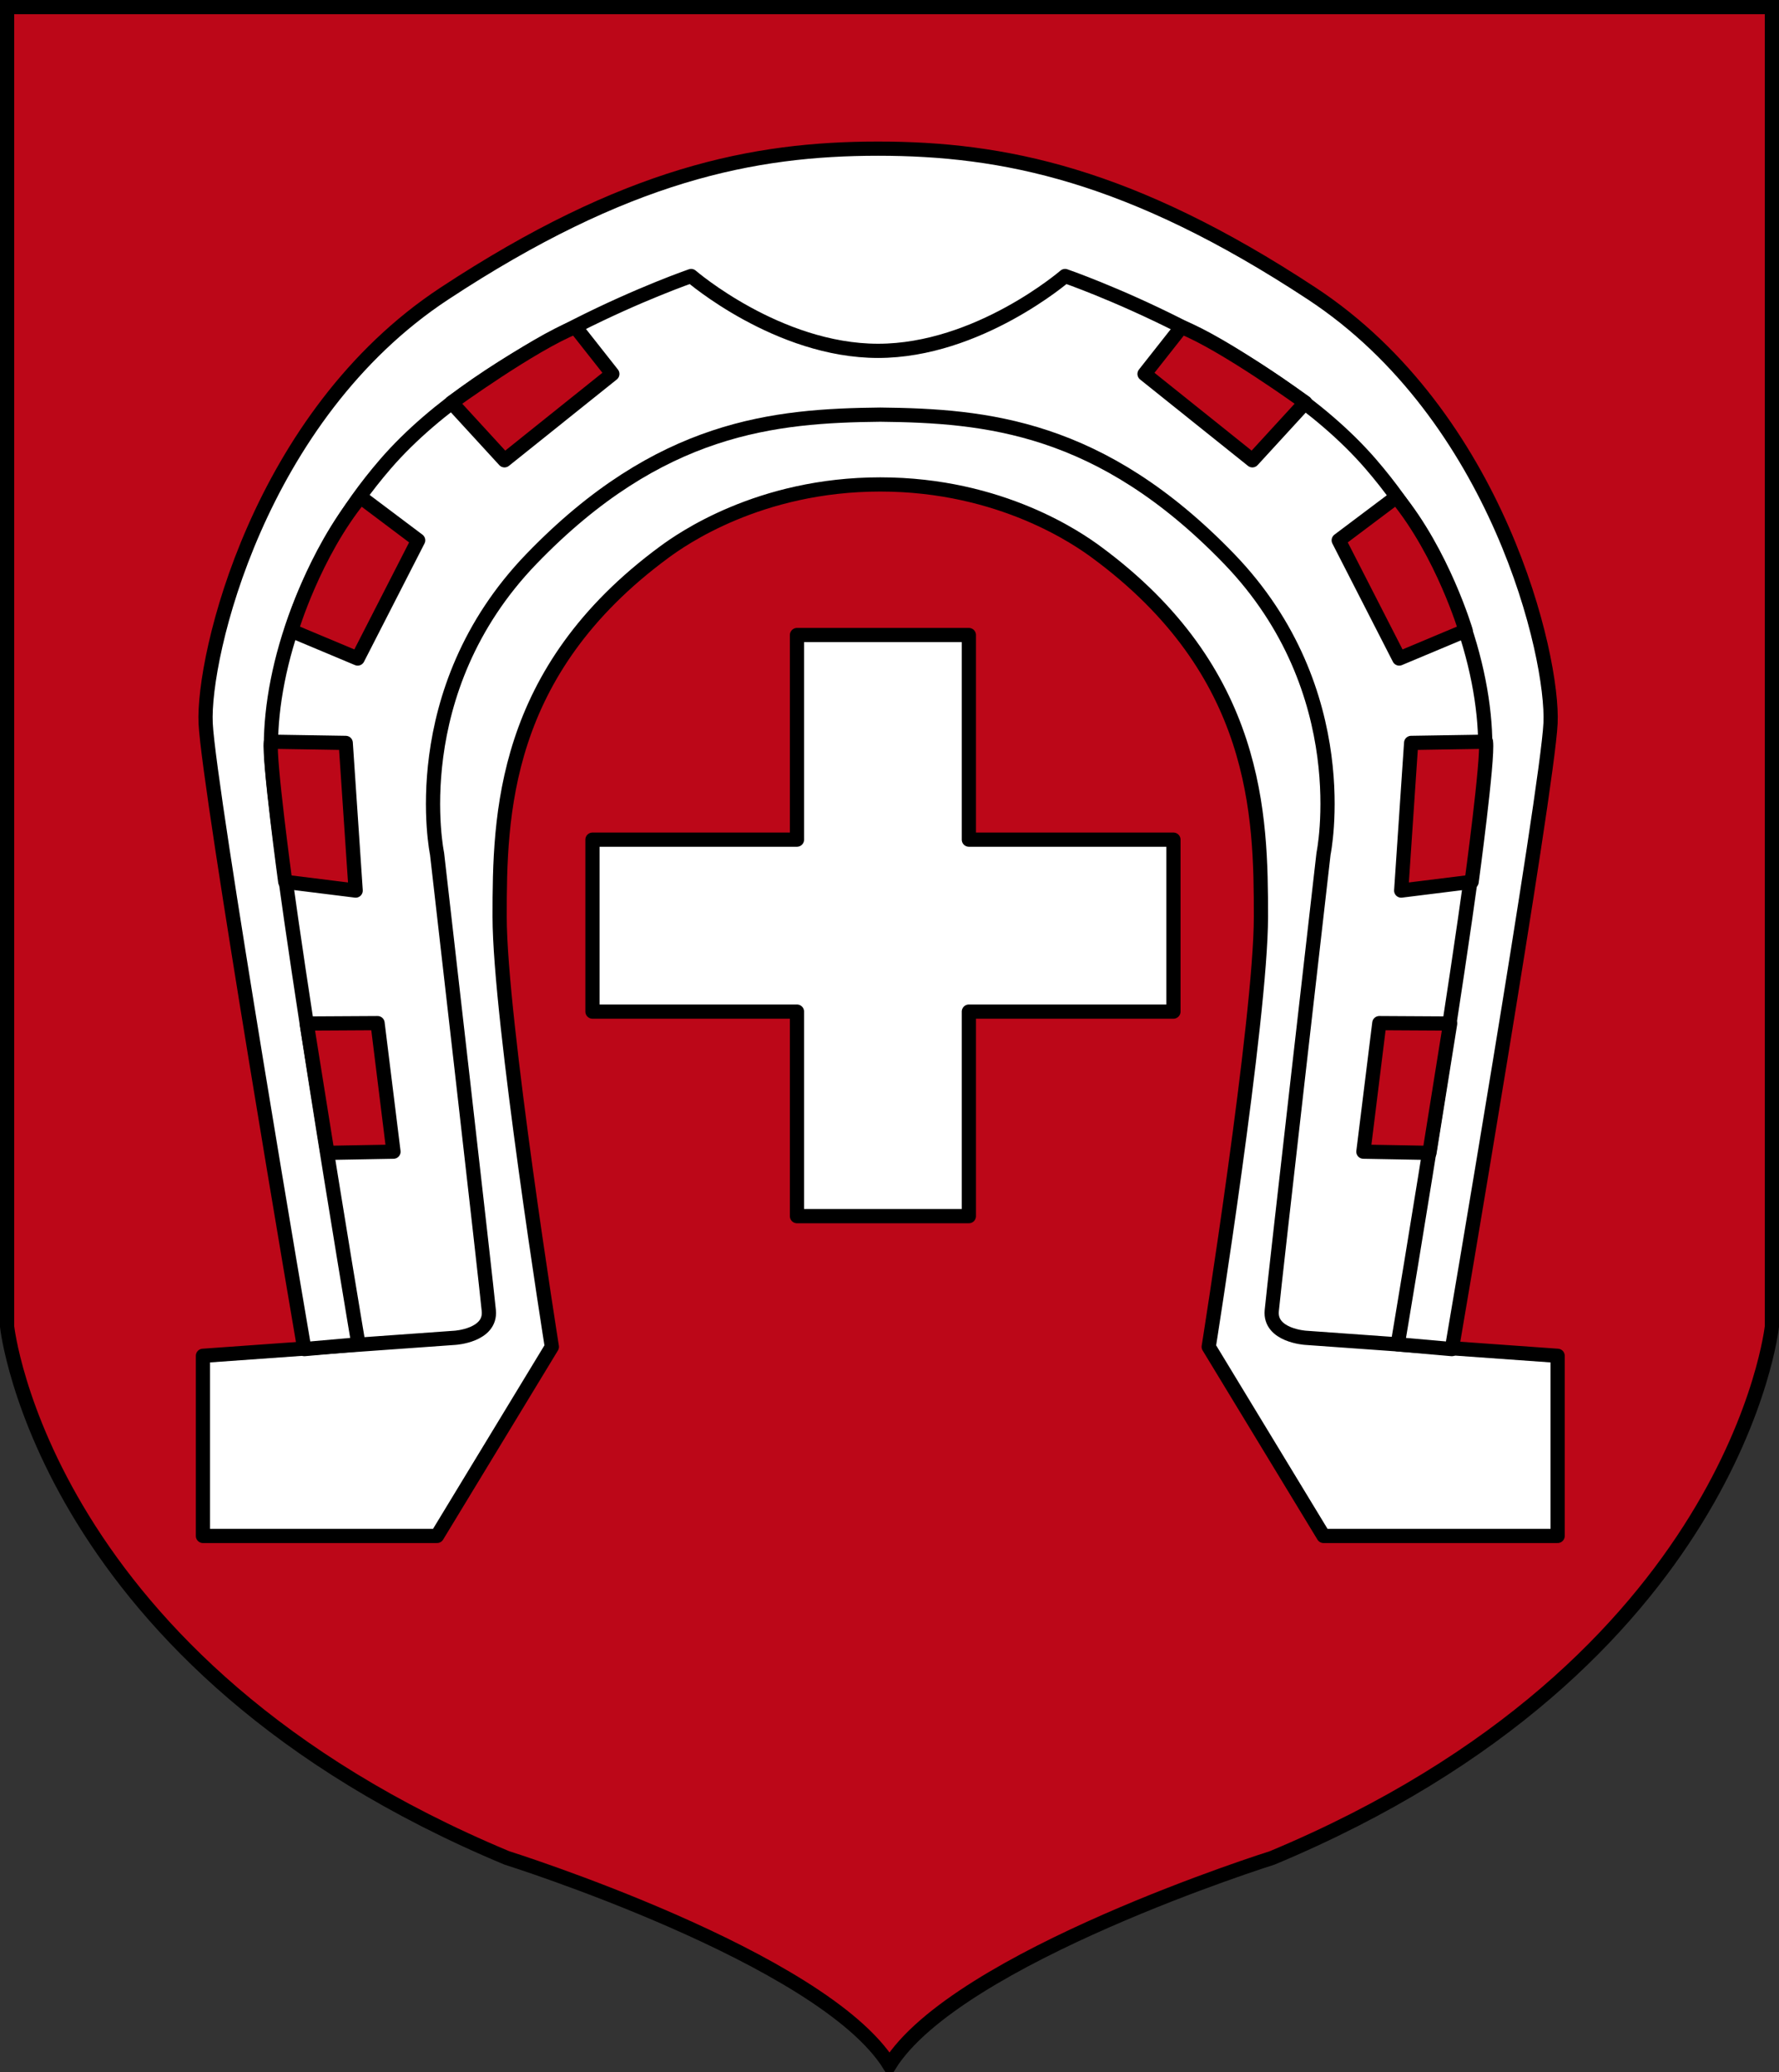 <?xml version="1.0" encoding="UTF-8" standalone="no"?>
<!-- Created with Inkscape (http://www.inkscape.org/) -->
<svg
   xmlns:dc="http://purl.org/dc/elements/1.1/"
   xmlns:cc="http://web.resource.org/cc/"
   xmlns:rdf="http://www.w3.org/1999/02/22-rdf-syntax-ns#"
   xmlns:svg="http://www.w3.org/2000/svg"
   xmlns="http://www.w3.org/2000/svg"
   xmlns:sodipodi="http://sodipodi.sourceforge.net/DTD/sodipodi-0.dtd"
   xmlns:inkscape="http://www.inkscape.org/namespaces/inkscape"
   height="1020.612"
   width="876.444"
   id="svg38729"
   sodipodi:version="0.32"
   inkscape:version="0.44.1"
   sodipodi:docbase="D:\dokumenty\kot\do wiki\upload"
   sodipodi:docname="POL gmina Iwaniska COA.svg"
   version="1.0">
  <rect width="100%" height="100%" fill="#333333" stroke="none"/>
  <defs
     id="defs38731" />
  <sodipodi:namedview
     id="base"
     pagecolor="#ffffff"
     bordercolor="#666666"
     borderopacity="1.0"
     inkscape:pageopacity="0.0"
     inkscape:pageshadow="2"
     inkscape:cx="438.22209"
     inkscape:cy="510.30607"
     inkscape:zoom="0.47618477"
     inkscape:document-units="px"
     inkscape:current-layer="layer1"
     inkscape:window-width="1024"
     inkscape:window-height="682"
     inkscape:window-x="-4"
     inkscape:window-y="-4" />
  <g
     inkscape:groupmode="layer"
     inkscape:label="Warstwa 1"
     id="layer1"
     transform="translate(-31.988,-26.378)">
    <path
       id="path38780"
       style="color:black;fill:#bc0718;fill-opacity:1;fill-rule:nonzero;stroke:black;stroke-width:7;stroke-linecap:butt;stroke-linejoin:miter;marker:none;marker-start:none;marker-mid:none;marker-end:none;stroke-miterlimit:4;stroke-dasharray:none;stroke-dashoffset:0;stroke-opacity:1;visibility:visible;display:inline;overflow:visible"
       d="M 904.932,29.878 L 35.488,29.878 L 35.488,679.743 C 35.488,679.743 53.231,846.091 281.682,941.464 C 281.682,941.464 436.94,990.259 470.21,1043.49 C 503.479,990.259 658.737,941.464 658.737,941.464 C 887.188,846.091 904.932,679.743 904.932,679.743 L 904.932,29.878 z "
       sodipodi:nodetypes="cccccccc" />
    <path
       style="opacity:1;color:black;fill:white;fill-opacity:1;fill-rule:nonzero;stroke:#555aff;stroke-width:7;stroke-linecap:butt;stroke-linejoin:miter;marker:none;marker-start:none;marker-mid:none;marker-end:none;stroke-miterlimit:4;stroke-dasharray:none;stroke-dashoffset:0;stroke-opacity:1;visibility:visible;display:inline;overflow:visible"
       d="M 200.748,702.622 L 145.856,357.587 L 236.82,203.889 L 435.999,127.041 L 621.063,156.839 L 726.142,238.393 L 776.329,348.177 L 765.351,509.716 L 735.552,713.6 L 643.02,686.939 L 672.819,421.889 L 603.811,291.717 L 501.869,244.666 L 428.157,246.235 L 277.596,341.903 L 263.481,519.126 L 282.301,694.78 L 200.748,702.622 z "
       id="path42341" />
    <path
       id="path40557"
       style="color:black;fill:white;fill-opacity:1;fill-rule:nonzero;stroke:black;stroke-width:7;stroke-linecap:butt;stroke-linejoin:round;marker:none;marker-start:none;marker-mid:none;marker-end:none;stroke-miterlimit:4;stroke-dasharray:none;stroke-dashoffset:0;stroke-opacity:1;visibility:visible;display:inline;overflow:visible"
       d="M 465.67,264.983 C 525.555,264.983 563.926,292.294 572.029,298.252 C 652.134,357.156 653.203,428.004 653.203,477.908 C 653.203,527.812 627.478,689.724 627.478,689.724 L 684.037,782.879 L 799.371,782.879 L 799.371,694.16 L 675.165,685.288 C 675.165,685.288 657.421,684.179 658.53,671.98 C 659.639,659.782 684.037,446.856 684.037,446.856 C 684.037,446.856 700.671,367.01 637.459,301.579 C 574.247,236.149 517.689,231.159 465.67,230.604 C 413.651,231.159 357.093,236.149 293.881,301.579 C 230.669,367.01 247.304,446.856 247.304,446.856 C 247.304,446.856 271.701,659.782 272.81,671.98 C 273.919,684.179 256.176,685.288 256.176,685.288 L 131.969,694.16 L 131.969,782.879 L 247.304,782.879 L 303.862,689.724 C 303.862,689.724 278.137,527.812 278.137,477.908 C 278.137,428.004 279.207,357.156 359.311,298.252 C 367.415,292.294 405.785,264.983 465.67,264.983 z "
       sodipodi:nodetypes="csscccccscscscscccccssc" />
    <path
       id="path41449"
       style="color:black;fill:white;fill-opacity:1;fill-rule:nonzero;stroke:black;stroke-width:7;stroke-linecap:butt;stroke-linejoin:round;marker:none;marker-start:none;marker-mid:none;marker-end:none;stroke-miterlimit:4;stroke-dasharray:none;stroke-dashoffset:0;stroke-opacity:1;visibility:visible;display:inline;overflow:visible"
       d="M 464.59,199.184 C 513.993,199.184 556.698,162.328 556.698,162.328 C 556.698,162.328 657.072,196.832 707.259,254.861 C 746.44,300.163 763.72,354.45 763.72,393.659 C 763.72,432.867 720.59,688.507 720.59,688.507 L 747.252,690.859 C 747.252,690.859 794.302,415.616 795.871,382.68 C 797.439,349.745 769.923,231.269 678.245,170.954 C 588.849,112.141 526.116,99.595 464.59,99.595 C 403.064,99.595 340.33,112.141 250.935,170.954 C 159.257,231.269 131.741,349.745 133.309,382.68 C 134.877,415.616 181.928,690.859 181.928,690.859 L 208.589,688.507 C 208.589,688.507 165.46,432.867 165.46,393.659 C 165.46,354.45 182.74,300.163 221.92,254.861 C 272.107,196.832 372.481,162.328 372.481,162.328 C 372.481,162.328 415.187,199.184 464.59,199.184 z "
       sodipodi:nodetypes="ccssccsscssccsscc" />
    <path
       style="opacity:1;color:black;fill:#bc0718;fill-opacity:1;fill-rule:nonzero;stroke:black;stroke-width:7;stroke-linecap:butt;stroke-linejoin:round;marker:none;marker-start:none;marker-mid:none;marker-end:none;stroke-miterlimit:4;stroke-dasharray:none;stroke-dashoffset:0;stroke-opacity:1;visibility:visible;display:inline;overflow:visible"
       d="M 183.104,530.497 L 193.298,594.21 L 225.841,593.622 L 217.999,530.301 L 183.104,530.497 z "
       id="path42343" />
    <path
       style="opacity:1;color:black;fill:#bc0718;fill-opacity:1;fill-rule:nonzero;stroke:black;stroke-width:7;stroke-linecap:butt;stroke-linejoin:round;marker:none;marker-start:none;marker-mid:none;marker-end:none;stroke-miterlimit:4;stroke-dasharray:none;stroke-dashoffset:0;stroke-opacity:1;visibility:visible;display:inline;overflow:visible"
       d="M 172.518,460.705 C 172.518,460.705 164.284,399.932 165.46,391.698 L 202.316,392.286 L 207.217,465.018 L 172.518,460.705 z "
       id="path42345" />
    <path
       style="opacity:1;color:black;fill:#bc0718;fill-opacity:1;fill-rule:nonzero;stroke:black;stroke-width:7;stroke-linecap:butt;stroke-linejoin:round;marker:none;marker-start:none;marker-mid:none;marker-end:none;stroke-miterlimit:4;stroke-dasharray:none;stroke-dashoffset:0;stroke-opacity:1;visibility:visible;display:inline;overflow:visible"
       d="M 175.458,337.002 C 175.458,337.002 186.633,299.166 209.57,271.132 L 237.996,292.501 L 208.197,350.725 L 175.458,337.002 z "
       id="path42347" />
    <path
       style="opacity:1;color:black;fill:#bc0718;fill-opacity:1;fill-rule:nonzero;stroke:black;stroke-width:7;stroke-linecap:butt;stroke-linejoin:round;marker:none;marker-start:none;marker-mid:none;marker-end:none;stroke-miterlimit:4;stroke-dasharray:none;stroke-dashoffset:0;stroke-opacity:1;visibility:visible;display:inline;overflow:visible"
       d="M 254.463,224.67 C 254.463,224.67 294.26,195.852 315.433,187.422 L 333.665,210.555 L 280.537,253.096 L 254.463,224.67 z "
       id="path42349" />
    <path
       id="path43236"
       d="M 746.416,530.497 L 736.221,594.21 L 703.678,593.622 L 711.52,530.301 L 746.416,530.497 z "
       style="color:black;fill:#bc0718;fill-opacity:1;fill-rule:nonzero;stroke:black;stroke-width:7;stroke-linecap:butt;stroke-linejoin:round;marker:none;marker-start:none;marker-mid:none;marker-end:none;stroke-miterlimit:4;stroke-dasharray:none;stroke-dashoffset:0;stroke-opacity:1;visibility:visible;display:inline;overflow:visible" />
    <path
       id="path43238"
       d="M 757.002,460.705 C 757.002,460.705 765.236,399.932 764.059,391.698 L 727.203,392.286 L 722.302,465.018 L 757.002,460.705 z "
       style="color:black;fill:#bc0718;fill-opacity:1;fill-rule:nonzero;stroke:black;stroke-width:7;stroke-linecap:butt;stroke-linejoin:round;marker:none;marker-start:none;marker-mid:none;marker-end:none;stroke-miterlimit:4;stroke-dasharray:none;stroke-dashoffset:0;stroke-opacity:1;visibility:visible;display:inline;overflow:visible" />
    <path
       id="path43240"
       d="M 754.061,337.002 C 754.061,337.002 742.887,299.166 719.95,271.132 L 691.524,292.501 L 721.322,350.725 L 754.061,337.002 z "
       style="color:black;fill:#bc0718;fill-opacity:1;fill-rule:nonzero;stroke:black;stroke-width:7;stroke-linecap:butt;stroke-linejoin:round;marker:none;marker-start:none;marker-mid:none;marker-end:none;stroke-miterlimit:4;stroke-dasharray:none;stroke-dashoffset:0;stroke-opacity:1;visibility:visible;display:inline;overflow:visible" />
    <path
       id="path43242"
       d="M 675.056,224.67 C 675.056,224.67 635.259,195.852 614.087,187.422 L 595.855,210.555 L 648.982,253.096 L 675.056,224.67 z "
       style="color:black;fill:#bc0718;fill-opacity:1;fill-rule:nonzero;stroke:black;stroke-width:7;stroke-linecap:butt;stroke-linejoin:round;marker:none;marker-start:none;marker-mid:none;marker-end:none;stroke-miterlimit:4;stroke-dasharray:none;stroke-dashoffset:0;stroke-opacity:1;visibility:visible;display:inline;overflow:visible" />
    <path
       style="opacity:1;fill:white;fill-opacity:1;fill-rule:evenodd;stroke:black;stroke-width:7;stroke-linecap:round;stroke-linejoin:round;stroke-miterlimit:4;stroke-dasharray:none;stroke-dashoffset:0;stroke-opacity:1"
       d="M 424.625,339.156 L 424.625,439.938 L 323.875,439.938 L 323.875,524.625 L 424.625,524.625 L 424.625,625.375 L 509.312,625.375 L 509.312,524.625 L 610.094,524.625 L 610.094,439.938 L 509.312,439.938 L 509.312,339.156 L 424.625,339.156 z "
       id="rect43250" />
  </g>
</svg>
